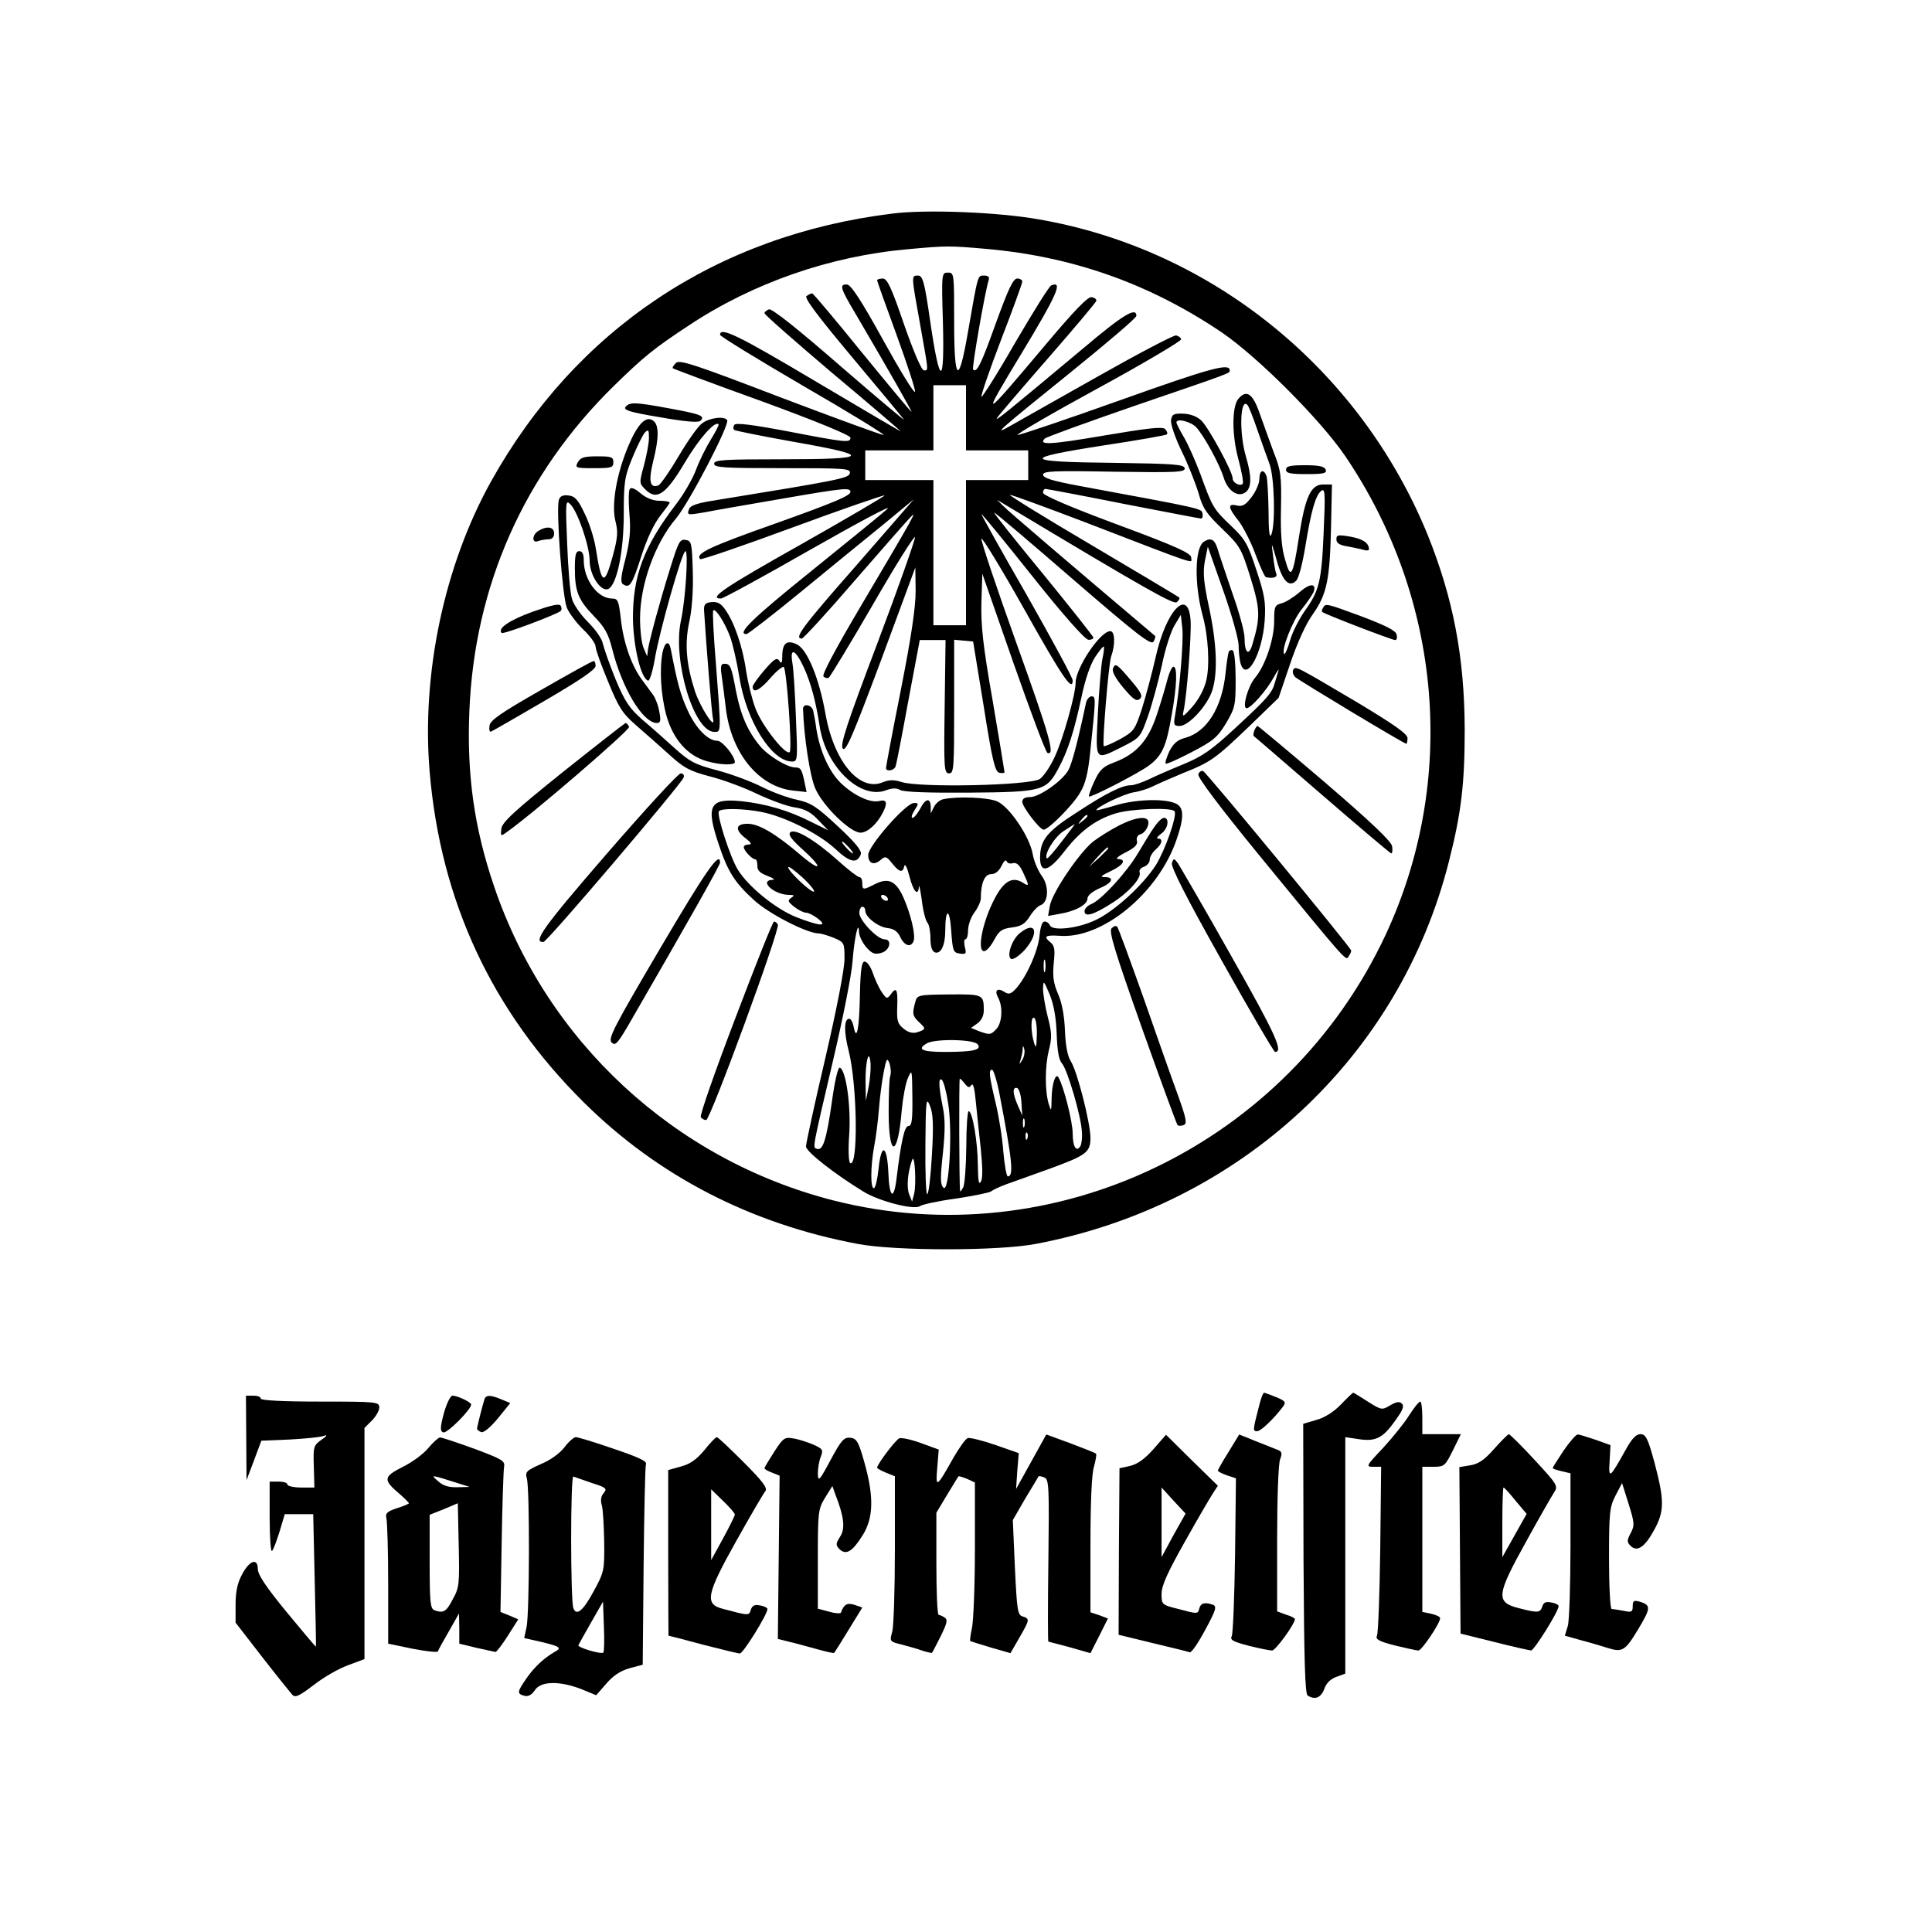 <?xml version="1.0" encoding="UTF-8" standalone="yes"?>
<svg version="1.0" xmlns="http://www.w3.org/2000/svg" width="100mm" height="100mm" viewBox="0 0 652 652" preserveAspectRatio="xMidYMid meet">
  <g transform="translate(0,652) scale(0.1,-0.1)" fill="#000000" stroke="none">
    <path d="M3010 5799 c-592 -73 -1067 -391 -1353 -904 -158 -284 -235 -650
-207 -980 37 -437 211 -809 520 -1115 250 -248 563 -410 925 -478 126 -24 474
-24 600 0 689 130 1228 629 1395 1292 42 165 53 262 53 446 -1 244 -39 441
-125 655 -228 558 -727 964 -1314 1065 -136 24 -380 34 -494 19z m319 -119
c293 -26 551 -118 793 -281 122 -83 332 -293 417 -417 328 -483 380 -1096 137
-1617 -331 -708 -1118 -1086 -1864 -896 -536 137 -968 537 -1145 1061 -67 197
-92 377 -83 590 17 423 185 801 487 1097 101 99 137 128 254 205 215 143 477
234 739 257 131 12 139 12 265 1z"/>
    <path d="M3182 5435 c6 -220 -10 -222 -42 -5 -20 140 -26 160 -42 160 -23 0
-23 2 7 -164 29 -163 29 -156 13 -156 -8 0 -36 66 -67 155 -43 126 -57 155
-72 155 -11 0 -19 -3 -19 -6 0 -3 30 -87 66 -185 36 -99 64 -185 62 -191 -3
-7 -51 72 -108 175 -75 136 -109 187 -122 187 -26 0 -23 -11 31 -102 118 -201
190 -328 187 -328 -2 0 -77 90 -167 200 -89 110 -165 200 -168 200 -3 0 -12
-4 -19 -9 -9 -5 32 -61 150 -202 90 -107 170 -204 178 -214 8 -10 -87 70 -213
179 -147 128 -233 196 -242 192 -8 -3 -15 -9 -15 -13 0 -5 104 -96 230 -203
127 -106 230 -195 230 -196 0 -1 -131 76 -291 171 -259 154 -319 183 -319 155
0 -5 126 -82 280 -172 154 -89 276 -164 272 -166 -5 -1 -161 56 -348 127 -292
112 -341 128 -353 116 -8 -8 -13 -16 -10 -18 2 -2 138 -53 302 -112 180 -66
297 -114 297 -122 0 -18 -13 -17 -210 21 -122 23 -177 30 -182 22 -4 -6 -4
-14 0 -17 4 -3 94 -21 200 -40 268 -47 261 -59 -38 -59 -198 0 -230 -2 -230
-15 0 -13 32 -15 231 -15 212 0 230 -1 227 -17 -3 -17 -34 -23 -470 -94 -44
-7 -69 -16 -72 -26 -9 -22 -7 -22 52 -12 29 6 152 27 273 48 197 34 219 36
219 21 0 -13 -58 -37 -251 -106 -227 -80 -274 -103 -256 -121 4 -3 144 45 312
107 168 62 308 110 310 108 2 -2 -126 -77 -285 -167 -256 -144 -311 -181 -267
-181 7 0 143 74 302 165 160 91 276 153 260 138 -17 -16 -133 -110 -258 -211
-199 -160 -252 -212 -218 -212 5 0 88 64 183 142 95 78 220 180 278 227 l104
86 -194 -223 c-182 -207 -212 -247 -184 -247 5 0 86 88 178 195 93 107 178
204 189 215 23 24 15 9 -170 -304 -81 -137 -130 -228 -124 -234 5 -5 13 -7 18
-4 5 4 72 114 149 247 76 132 140 234 142 227 1 -7 -55 -167 -126 -355 -106
-280 -127 -345 -118 -358 10 -13 32 38 129 297 l116 314 1 -80 c0 -56 -15
-156 -50 -334 -28 -140 -50 -258 -50 -263 0 -13 27 -9 32 5 3 6 22 105 43 220
l39 207 43 0 44 0 -3 -225 c-3 -209 -2 -225 15 -225 16 0 17 17 17 226 l0 225
32 -3 32 -3 36 -220 c29 -184 38 -220 53 -223 9 -2 17 -1 17 2 0 3 -18 111
-40 241 -33 187 -40 255 -38 332 l3 97 105 -301 c58 -165 109 -302 115 -304
27 -10 7 59 -105 371 -67 187 -120 345 -118 352 2 6 67 -100 144 -237 129
-230 164 -282 164 -241 0 9 -70 138 -155 288 -86 149 -154 272 -153 273 2 1
80 -94 173 -211 101 -127 177 -213 188 -213 9 -1 17 3 17 7 0 4 -77 101 -170
215 -94 114 -168 207 -165 207 4 0 124 -102 267 -226 219 -189 263 -223 271
-209 5 9 7 18 5 19 -286 242 -498 423 -513 439 l-20 20 25 -15 c485 -291 572
-340 582 -330 7 7 10 13 7 16 -2 2 -134 81 -293 175 -160 94 -284 171 -278
171 7 0 119 -41 250 -91 400 -154 362 -141 362 -121 0 15 -48 37 -250 112
-156 58 -250 98 -250 107 0 7 3 13 8 13 4 0 122 -22 262 -50 140 -27 259 -50
263 -50 5 0 7 8 5 17 -3 17 2 16 -415 93 -92 17 -123 27 -123 38 0 12 33 14
240 10 211 -3 240 -2 238 12 -3 13 -38 15 -241 18 -309 3 -315 15 -31 59 113
17 209 34 212 37 3 4 0 12 -6 18 -9 9 -59 3 -207 -22 -182 -31 -222 -33 -199
-10 5 5 140 54 299 109 336 115 325 111 325 121 0 26 -65 8 -368 -100 -185
-66 -342 -119 -348 -118 -6 2 116 73 272 158 156 85 282 160 280 165 -1 6 -9
11 -17 13 -9 1 -127 -61 -265 -139 -137 -77 -269 -152 -294 -166 -63 -36 -43
-18 205 182 121 98 220 182 220 189 0 31 -44 5 -180 -110 -268 -224 -299 -249
-290 -234 5 8 82 98 171 200 89 102 163 190 164 195 0 6 -7 11 -17 12 -12 2
-60 -48 -150 -155 -225 -267 -226 -267 -84 -32 119 197 139 243 99 227 -7 -2
-62 -91 -123 -195 -60 -105 -112 -186 -113 -181 -2 5 28 92 67 194 39 101 71
189 71 195 0 5 -8 10 -17 10 -14 0 -30 -35 -72 -150 -50 -140 -65 -170 -77
-157 -5 4 39 257 52 300 4 12 0 17 -15 17 -22 0 -20 7 -55 -194 -31 -179 -46
-166 -46 38 0 163 0 166 -21 166 -21 0 -22 -2 -17 -165z m78 -325 l0 -110 105
0 105 0 0 -50 0 -50 -105 0 -105 0 0 -245 0 -245 -55 0 -55 0 0 245 0 245
-115 0 -115 0 0 50 0 50 115 0 115 0 0 110 0 110 55 0 55 0 0 -110z"/>
    <path d="M4179 5174 c-22 -27 -22 -122 0 -203 11 -41 18 -78 15 -83 -7 -11
-34 2 -34 17 0 23 -81 172 -106 196 -15 14 -37 22 -61 23 -32 1 -38 -2 -41
-22 -2 -13 14 -60 36 -105 22 -45 47 -109 57 -142 14 -51 27 -69 80 -120 60
-58 64 -65 95 -164 33 -107 34 -133 7 -224 -12 -43 -27 -32 -27 21 0 19 -18
86 -41 150 -22 65 -45 132 -50 150 -10 32 -23 39 -46 24 -31 -19 -33 -142 -5
-247 20 -71 25 -170 13 -221 -7 -30 -26 -65 -47 -89 -31 -35 -35 -37 -30 -15
11 47 27 255 24 305 -7 115 -83 36 -118 -123 -12 -53 -33 -131 -46 -173 -24
-73 -27 -77 -75 -104 -28 -15 -52 -25 -54 -23 -6 7 16 278 25 303 14 38 13 85
-3 85 -34 0 -116 -123 -117 -173 0 -41 -44 -196 -71 -252 -15 -33 -38 -66 -50
-74 -36 -22 -406 -30 -467 -10 -25 8 -41 8 -63 -1 -79 -33 -166 71 -194 235
-21 116 -60 212 -95 230 -34 17 -50 5 -50 -39 0 -24 -3 -27 -10 -16 -8 12 -17
7 -49 -30 -22 -25 -40 -51 -41 -57 0 -25 25 -12 61 30 20 23 40 39 44 36 10
-10 29 -278 20 -287 -13 -13 -93 88 -115 146 -12 31 -26 89 -32 127 -11 81
-40 165 -70 207 -15 22 -27 28 -47 26 -21 -2 -26 -8 -25 -28 7 -114 26 -349
30 -365 11 -45 -43 38 -61 93 -29 90 -35 159 -19 233 9 40 14 106 12 170 -3
98 -4 104 -25 107 -19 3 -24 -8 -51 -95 -37 -118 -69 -239 -75 -273 l-3 -25
-12 28 c-7 16 -12 61 -12 100 0 114 50 253 121 337 44 52 182 317 173 332 -9
15 -61 8 -85 -11 -14 -10 -49 -60 -79 -111 -30 -51 -61 -95 -68 -98 -29 -11
-34 15 -18 80 20 79 20 122 2 137 -25 21 -54 -9 -86 -85 -40 -96 -57 -197 -43
-253 9 -35 8 -55 -9 -117 -28 -103 -38 -99 -57 23 -5 34 -22 88 -38 120 -22
47 -33 59 -55 61 -18 2 -28 -2 -32 -15 -10 -33 12 -328 27 -364 8 -19 33 -52
56 -74 22 -21 41 -47 41 -57 0 -10 19 -63 42 -118 36 -88 48 -107 95 -148 30
-26 80 -70 112 -99 48 -44 68 -55 136 -73 44 -11 117 -38 162 -60 45 -21 102
-42 127 -45 32 -5 53 -16 77 -42 l34 -35 -61 30 c-73 37 -149 59 -230 68 -109
11 -123 -13 -79 -144 31 -93 53 -129 120 -190 50 -46 179 -112 218 -112 8 0
31 -7 51 -15 35 -15 36 -16 36 -71 0 -34 -26 -168 -65 -336 -36 -153 -65 -287
-65 -297 0 -17 95 -92 195 -153 52 -32 172 -63 190 -48 7 5 61 17 120 25 60 9
113 20 119 24 6 5 29 16 51 24 22 8 87 31 145 52 126 46 140 56 140 105 0 50
-45 226 -66 258 -11 17 -18 52 -20 103 -2 51 -10 94 -23 124 -16 37 -19 59
-15 104 5 45 3 59 -10 70 -26 21 -19 26 29 23 144 -12 333 143 395 323 28 81
26 113 -6 125 -41 16 -137 12 -203 -9 -34 -10 -61 -17 -61 -15 0 10 91 54 125
60 22 3 51 13 65 20 14 7 59 27 100 44 98 39 111 49 227 160 l98 95 39 115
c24 71 53 135 77 168 47 67 57 115 61 297 l3 140 -30 0 c-41 0 -60 -41 -81
-175 -21 -137 -28 -147 -47 -79 -12 39 -16 89 -14 174 2 109 0 127 -25 190
-14 39 -36 98 -48 133 -23 65 -44 78 -71 46z m64 -104 c14 -41 33 -93 41 -115
17 -44 21 -206 6 -240 -6 -13 -9 16 -9 82 -1 56 -4 108 -7 117 -10 25 -24 19
-24 -11 0 -14 -12 -42 -26 -60 -21 -28 -31 -33 -50 -29 -32 8 -30 -7 6 -52 16
-21 42 -72 57 -113 16 -42 31 -77 36 -77 24 -5 39 0 34 12 -3 7 -8 35 -11 62
-6 47 -6 47 12 -15 19 -71 42 -95 66 -71 9 8 22 60 31 115 20 122 34 171 53
188 14 11 15 -5 9 -139 -7 -167 -15 -198 -64 -266 -18 -26 -41 -70 -49 -98 -8
-29 -18 -50 -20 -47 -12 11 28 113 59 151 18 22 36 49 40 58 11 31 -13 30 -48
-1 -20 -17 -47 -34 -60 -37 -23 -6 -25 -11 -25 -60 0 -61 -30 -151 -65 -192
-24 -29 -44 -102 -28 -102 15 0 69 62 92 105 12 22 19 31 15 20 -3 -11 -9 -29
-12 -40 -9 -33 -25 -52 -130 -149 -83 -77 -113 -98 -178 -125 -44 -18 -97 -41
-119 -52 -22 -10 -48 -19 -58 -19 -30 0 -83 -26 -182 -91 -102 -65 -125 -94
-125 -154 0 -55 30 -46 83 23 53 68 104 106 172 127 53 16 190 21 199 7 9 -15
-32 -131 -63 -181 -45 -70 -142 -158 -206 -187 -60 -28 -146 -37 -152 -16 -3
6 -10 12 -18 12 -8 0 -14 -18 -17 -49 -5 -51 -45 -140 -80 -178 -17 -18 -24
-20 -39 -10 -24 15 -34 4 -20 -21 16 -30 13 -83 -6 -104 -19 -21 -23 -21 -59
-8 l-27 11 21 15 c14 10 22 26 22 44 0 54 -2 55 -117 54 -104 -1 -108 -2 -114
-25 -11 -40 -10 -47 13 -69 24 -22 23 -24 -8 -34 -14 -4 -30 0 -45 13 -20 16
-23 26 -21 75 2 59 -3 67 -23 39 -11 -15 -14 -14 -30 10 -10 15 -23 44 -30 65
-7 20 -19 37 -27 37 -10 0 -14 -26 -16 -110 -2 -118 -11 -161 -21 -111 -3 17
-10 29 -16 28 -17 -2 -17 -46 -1 -108 29 -114 33 -396 5 -379 -5 4 -7 44 -3
98 6 95 -11 217 -32 224 -6 2 -17 -45 -27 -118 -18 -126 -30 -163 -50 -156
-15 5 -17 -7 54 297 33 140 63 291 66 335 6 80 21 146 22 98 1 -12 11 -34 24
-49 19 -22 29 -26 50 -20 30 7 39 46 12 46 -24 0 -85 64 -85 89 0 11 5 21 10
21 6 0 10 -6 10 -13 0 -22 43 -55 75 -59 21 -2 34 -11 43 -30 14 -30 36 -37
45 -14 8 20 -10 93 -35 149 -25 55 -51 66 -96 43 -39 -20 -42 -20 -42 4 0 11
-4 20 -10 20 -5 0 -37 24 -70 54 -79 71 -148 112 -163 97 -8 -8 4 -24 44 -60
70 -63 60 -76 -12 -14 -81 69 -138 103 -176 103 -41 0 -44 -20 -7 -49 20 -15
22 -21 10 -21 -9 0 -16 -4 -16 -9 0 -11 28 -41 39 -41 4 0 7 -10 7 -21 -1 -16
8 -25 34 -35 19 -7 27 -13 18 -13 -49 -2 4 -51 55 -51 18 0 19 -2 7 -10 -13
-9 -11 -13 10 -30 14 -11 32 -20 40 -20 8 0 26 -9 40 -20 36 -28 6 -26 -73 5
-70 28 -162 103 -197 160 -25 40 -72 184 -64 197 7 11 80 10 143 -2 78 -15
194 -73 249 -124 50 -47 74 -52 87 -19 4 12 -19 40 -77 94 -73 68 -90 79 -138
90 -30 6 -85 26 -122 45 -36 18 -104 43 -150 55 -72 19 -90 28 -140 73 -31 28
-80 72 -110 97 -44 39 -59 61 -90 135 -20 49 -39 103 -43 120 -3 18 -25 49
-51 75 -24 24 -49 59 -54 79 -6 19 -13 103 -16 185 -6 141 -5 149 10 134 25
-23 66 -143 66 -192 0 -48 37 -104 62 -95 29 12 53 124 53 253 0 109 3 127 29
190 16 39 35 77 42 85 12 12 14 10 14 -18 0 -18 -8 -59 -17 -93 -16 -59 -16
-60 5 -81 38 -38 69 -17 133 91 49 82 102 142 114 129 2 -2 -10 -25 -26 -51
-16 -26 -39 -72 -50 -102 -11 -30 -41 -82 -67 -116 -110 -143 -147 -244 -146
-389 2 -95 27 -199 51 -207 5 -2 15 29 22 69 15 93 93 368 104 368 11 0 0
-166 -15 -234 -29 -133 43 -376 113 -376 23 0 23 -5 5 230 -8 96 -12 177 -9
180 8 8 39 -41 57 -89 9 -25 23 -86 31 -136 24 -149 109 -285 178 -285 19 0
19 6 13 148 -3 81 -8 164 -12 185 -9 54 10 46 39 -16 24 -53 40 -114 53 -197
20 -137 137 -250 224 -217 22 8 35 8 48 1 11 -7 96 -10 232 -9 249 2 261 6
302 82 32 60 52 121 78 242 12 58 30 110 46 134 14 21 27 37 29 35 2 -2 0 -21
-5 -43 -4 -22 -11 -104 -15 -182 -8 -165 -12 -160 83 -113 59 30 61 32 86 103
14 40 35 117 47 172 11 55 31 116 43 135 l21 35 5 -45 c5 -41 -10 -217 -25
-297 -5 -29 -3 -33 16 -33 31 0 96 71 111 123 18 60 14 157 -12 278 -18 84
-21 116 -14 155 l10 49 52 -148 c29 -82 52 -165 52 -185 0 -20 3 -47 6 -59 19
-69 74 29 82 143 4 61 0 86 -28 170 -29 89 -38 104 -85 149 -60 57 -63 62
-104 175 -17 45 -42 102 -56 125 -14 24 -25 46 -25 49 0 16 49 3 67 -16 27
-30 78 -123 93 -171 14 -45 50 -68 75 -47 19 16 19 53 0 118 -24 80 -20 203 5
175 4 -4 19 -42 33 -83z m-573 -1304 c0 -2 -8 -10 -17 -17 -16 -13 -17 -12 -4
4 13 16 21 21 21 13z m-87 -86 c-25 -33 -48 -59 -50 -57 -11 12 25 72 56 92
20 13 37 24 38 24 2 1 -18 -26 -44 -59z m-718 -20 c10 -11 16 -20 13 -20 -3 0
-13 9 -23 20 -10 11 -16 20 -13 20 3 0 13 -9 23 -20z m-118 -149 c-10 -4 -87
69 -87 82 0 6 21 -10 48 -34 26 -24 43 -46 39 -48z m248 -21 c3 -5 2 -10 -4
-10 -5 0 -13 5 -16 10 -3 6 -2 10 4 10 5 0 13 -4 16 -10z m532 -247 c-3 -10
-5 -2 -5 17 0 19 2 27 5 18 2 -10 2 -26 0 -35z m39 -211 c2 -57 7 -89 18 -101
18 -20 64 -176 67 -229 2 -21 -1 -43 -5 -50 -14 -22 -26 -1 -26 44 0 37 -30
158 -48 188 -9 17 -22 -20 -23 -69 -1 -46 -1 -48 -10 -20 -13 44 -13 127 1
182 10 40 10 58 -4 111 -9 35 -16 78 -16 95 1 30 2 29 22 -18 14 -34 22 -78
24 -133z m-67 -5 c-1 -41 -3 -47 -9 -27 -12 37 -12 92 0 85 6 -3 10 -30 9 -58z
m-200 -31 c16 -19 -14 -26 -111 -26 -77 0 -95 9 -60 29 27 16 157 14 171 -3z
m151 -53 c-11 -17 -11 -17 -6 0 3 10 7 26 7 35 1 15 2 15 6 0 2 -10 -1 -25 -7
-35z m-519 -93 l-9 -45 -1 62 c-1 70 12 121 17 63 1 -19 -2 -55 -7 -80z m73
38 c-3 -10 -5 -64 -5 -120 0 -158 31 -155 44 4 4 43 13 92 21 110 14 32 14 29
15 -64 1 -78 -2 -98 -13 -98 -14 0 -25 -52 -41 -182 -9 -71 -24 -58 -27 24 -4
94 -24 103 -33 14 -4 -37 -11 -66 -16 -66 -12 0 -11 75 1 141 6 30 13 86 16
124 3 39 10 95 16 125 9 48 12 52 20 31 4 -13 6 -32 2 -43z m370 -65 c42 -219
48 -273 27 -273 -4 0 -11 37 -15 83 -3 45 -15 119 -26 165 -22 92 -24 112 -12
112 5 0 17 -39 26 -87z m-174 -28 c15 -94 3 -303 -16 -283 -11 10 -11 33 -2
116 8 76 8 118 -1 159 -14 70 -14 100 -2 88 6 -6 15 -41 21 -80z m56 68 c11
-14 15 -15 22 -5 6 9 11 -11 15 -55 4 -37 11 -110 17 -161 6 -61 7 -100 0
-110 -7 -12 -9 3 -10 54 0 77 -18 184 -31 184 -4 0 -8 -54 -8 -121 -1 -66 -5
-128 -11 -137 -5 -9 -10 -15 -10 -12 -3 20 -4 380 -1 380 2 0 10 -8 17 -17z
m191 -64 l3 -44 -15 34 c-18 41 -19 64 -2 59 6 -3 13 -24 14 -49z m-302 -176
c-4 -73 -11 -133 -16 -133 -4 0 -7 75 -6 166 1 152 3 163 15 133 11 -26 13
-64 7 -166z m312 95 c-3 -7 -5 -2 -5 12 0 14 2 19 5 13 2 -7 2 -19 0 -25z m10
-40 c-3 -8 -6 -5 -6 6 -1 11 2 17 5 13 3 -3 4 -12 1 -19z m-382 -187 l-7 -26
-10 25 c-9 24 -5 73 10 115 9 27 15 -80 7 -114z"/>
    <path d="M2125 4869 c-4 -6 -4 -43 -1 -82 5 -55 2 -91 -13 -152 -16 -61 -18
-81 -8 -87 22 -14 30 -2 61 94 19 60 44 112 64 137 17 22 32 42 32 45 0 3 -15
6 -34 6 -22 0 -45 9 -64 25 -20 17 -33 22 -37 14z"/>
    <path d="M1940 4601 c0 -78 12 -106 65 -161 35 -36 48 -58 61 -110 34 -135
104 -250 151 -250 12 0 14 8 8 38 -3 20 -13 46 -21 57 -8 11 -26 35 -39 53
-35 48 -62 127 -70 205 -7 60 -10 67 -29 67 -49 0 -96 63 -96 130 0 20 -5 30
-15 30 -12 0 -15 -13 -15 -59z"/>
    <path d="M2236 4319 c-11 -58 -6 -144 13 -214 23 -81 72 -136 137 -154 45 -13
94 -14 94 -3 0 20 -42 72 -59 72 -32 0 -73 42 -101 104 -24 53 -34 90 -56 204
-6 32 -20 27 -28 -9z"/>
    <path d="M4146 4318 c-2 -7 -7 -38 -10 -69 -12 -117 -63 -199 -136 -219 -27
-7 -40 -19 -54 -46 -9 -20 -15 -39 -12 -41 2 -3 42 15 88 39 73 38 87 50 116
98 30 51 32 60 32 146 0 52 -4 96 -10 99 -6 3 -12 0 -14 -7z"/>
    <path d="M2435 4243 c3 -21 10 -74 15 -117 19 -149 111 -261 226 -274 l46 -5
-7 34 c-9 43 -13 49 -31 49 -27 0 -91 39 -118 71 -42 50 -66 104 -82 186 -16
85 -19 93 -40 93 -11 0 -13 -9 -9 -37z"/>
    <path d="M3940 4228 c-6 -24 -22 -78 -36 -120 -29 -87 -68 -132 -144 -161 -38
-14 -49 -25 -67 -64 -12 -26 -20 -49 -18 -51 5 -5 167 78 203 105 44 33 58 64
76 169 18 101 20 164 6 164 -5 0 -14 -19 -20 -42z"/>
    <path d="M3665 4148 c-28 -132 -47 -203 -59 -226 -19 -36 -98 -92 -130 -92
-17 0 -26 -5 -26 -16 0 -17 59 -94 72 -94 16 0 100 84 123 125 18 29 27 67 34
135 19 181 20 190 5 190 -8 0 -16 -10 -19 -22z"/>
    <path d="M2710 4128 c3 -94 23 -226 41 -268 25 -59 118 -150 153 -150 23 0 55
28 75 67 17 33 14 46 -11 40 -30 -8 -87 18 -131 61 -39 38 -70 107 -82 182 -3
25 -9 53 -11 63 -6 19 -34 24 -34 5z"/>
    <path d="M3184 3823 c-12 -2 -26 -14 -32 -26 l-11 -22 0 23 c-1 31 -18 28 -36
-8 -9 -16 -20 -30 -25 -30 -6 0 -3 11 6 25 15 24 15 25 -2 25 -27 0 -154 -145
-154 -175 0 -29 19 -37 42 -17 16 14 20 12 39 -12 24 -30 36 -33 41 -8 2 9 10
-7 17 -35 13 -52 30 -70 32 -35 1 9 5 -12 10 -47 4 -35 13 -69 19 -75 5 -5 10
-29 10 -52 0 -28 5 -44 15 -48 20 -7 35 24 35 73 0 77 15 78 20 1 5 -70 7 -75
29 -78 21 -3 23 -1 17 22 -3 14 -3 26 2 26 5 0 9 14 9 30 0 17 9 44 21 60 12
16 22 38 22 48 0 52 13 82 35 82 14 0 26 10 35 28 7 15 14 22 17 16 2 -7 12
-10 21 -7 13 3 23 -6 35 -32 21 -45 21 -48 -1 -34 -38 24 -69 3 -103 -69 -36
-75 -51 -162 -28 -162 8 0 23 17 34 38 17 31 26 38 60 42 31 4 44 12 60 37 11
18 27 35 36 38 28 9 30 66 4 100 -12 17 -26 49 -30 73 -10 58 -79 161 -121
178 -31 13 -131 17 -180 7z"/>
    <path d="M3776 3734 c-27 -14 -66 -38 -87 -54 -48 -39 -139 -174 -146 -217
l-6 -34 39 7 c54 9 94 31 94 52 0 10 16 23 40 34 44 18 53 38 18 38 -17 0 -12
5 20 20 43 20 55 40 25 41 -10 0 1 10 25 22 31 16 42 26 39 39 -3 11 2 20 13
23 18 6 33 39 22 49 -12 12 -49 4 -96 -20z m-36 -77 c0 -2 -15 -16 -32 -33
l-33 -29 29 33 c28 30 36 37 36 29z"/>
    <path d="M3894 3727 c-12 -17 -36 -57 -54 -87 -37 -63 -124 -158 -157 -171
-13 -5 -23 -16 -23 -24 0 -21 30 -13 92 27 56 35 101 85 94 104 -3 7 4 16 15
19 10 4 19 14 19 23 0 10 9 25 20 35 22 19 26 37 8 37 -7 0 -2 7 10 16 24 16
30 54 10 54 -7 0 -22 -15 -34 -33z"/>
    <path d="M3443 3372 c-27 -20 -47 -78 -31 -88 6 -4 26 9 45 29 51 57 40 102
-14 59z"/>
    <path d="M2111 5147 c-8 -11 14 -18 116 -35 85 -15 130 -19 137 -12 16 16 2
22 -101 41 -119 22 -137 23 -152 6z"/>
    <path d="M1950 4960 c-10 -19 -8 -20 55 -20 58 0 65 2 65 20 0 18 -7 20 -55
20 -44 0 -56 -4 -65 -20z"/>
    <path d="M4340 4935 c0 -12 14 -15 70 -15 58 0 68 3 64 15 -5 11 -22 15 -70
15 -50 0 -64 -3 -64 -15z"/>
    <path d="M1818 4729 c-23 -13 -24 -44 -2 -35 9 3 24 6 35 6 12 0 19 7 19 20 0
22 -24 26 -52 9z"/>
    <path d="M4510 4700 c0 -13 11 -20 38 -24 20 -4 45 -9 55 -12 9 -3 17 -2 17 3
-1 21 -20 34 -63 42 -42 7 -47 6 -47 -9z"/>
    <path d="M1796 4455 c-77 -28 -118 -56 -103 -71 5 -6 187 63 199 74 4 4 4 12
0 18 -5 8 -34 1 -96 -21z"/>
    <path d="M4465 4469 c-4 -6 -5 -12 -3 -14 6 -7 236 -95 246 -95 6 0 8 8 5 19
-3 13 -37 30 -116 60 -124 46 -123 45 -132 30z"/>
    <path d="M1825 4191 c-135 -77 -171 -102 -173 -120 -2 -13 0 -22 5 -20 5 2 87
49 181 104 118 69 172 105 172 118 0 9 -3 17 -7 16 -5 0 -84 -44 -178 -98z"/>
    <path d="M3756 4264 c-4 -10 9 -34 35 -65 33 -39 44 -47 55 -38 11 9 7 20 -27
60 -50 59 -55 63 -63 43z"/>
    <path d="M4364 4259 c-3 -6 0 -17 7 -24 15 -13 367 -225 375 -225 2 0 4 9 4
19 0 14 -44 45 -167 119 -215 127 -210 125 -219 111z"/>
    <path d="M1900 3915 c-163 -131 -206 -170 -208 -192 -3 -25 -2 -26 17 -12 86
60 418 346 414 356 -3 7 -8 13 -12 13 -3 -1 -98 -75 -211 -165z"/>
    <path d="M4233 4055 c-3 -9 -4 -17 -2 -19 2 -1 106 -91 231 -199 125 -108 230
-197 233 -197 4 0 5 11 3 24 -2 16 -69 80 -226 215 -123 105 -226 191 -228
191 -3 0 -7 -7 -11 -15z"/>
    <path d="M4044 3907 c-3 -10 68 -105 202 -269 300 -366 296 -362 305 -346 5 7
9 16 9 20 0 9 -489 602 -500 606 -6 2 -13 -3 -16 -11z"/>
    <path d="M2047 3638 c-213 -246 -251 -299 -213 -297 12 0 463 530 473 555 3 8
-1 14 -10 14 -8 0 -120 -122 -250 -272z"/>
    <path d="M2227 3318 c-154 -262 -176 -303 -163 -316 12 -12 19 -5 54 54 207
358 312 544 312 553 0 41 -47 -26 -203 -291z"/>
    <path d="M3955 3608 c-5 -12 48 -116 167 -328 95 -170 177 -310 181 -310 29 0
2 59 -148 324 -91 162 -173 302 -180 313 -13 17 -14 17 -20 1z"/>
    <path d="M2482 3085 c-68 -178 -121 -329 -117 -335 3 -5 12 -10 18 -10 14 0
251 646 242 660 -3 6 -9 10 -13 10 -4 0 -62 -146 -130 -325z"/>
    <path d="M3751 3387 c-9 -12 12 -80 103 -337 63 -177 117 -324 120 -327 3 -3
12 -3 20 0 13 5 10 20 -18 99 -19 51 -71 199 -116 328 -46 129 -86 239 -90
243 -4 4 -12 1 -19 -6z"/>
    <path d="M4251 1783 c-23 -89 -24 -93 -9 -93 13 0 55 40 87 82 12 16 9 20 -22
33 -20 8 -39 15 -41 15 -3 0 -10 -17 -15 -37z"/>
    <path d="M4525 1780 c-24 -25 -56 -45 -83 -52 l-44 -13 1 -455 c2 -342 5 -456
14 -462 25 -16 45 -7 56 22 7 20 21 34 41 41 l30 11 0 399 0 399 40 -6 c60
-10 85 1 125 57 28 38 35 53 26 62 -8 8 -18 7 -40 -6 -27 -16 -29 -16 -75 13
-26 17 -48 30 -49 30 -2 0 -21 -18 -42 -40z"/>
    <path d="M831 1668 l1 -143 25 66 25 67 96 4 c54 3 106 8 117 13 11 4 7 -2 -9
-13 -28 -20 -29 -23 -27 -91 l2 -71 -45 0 c-25 0 -46 5 -46 10 0 6 -13 10 -30
10 l-30 0 0 -122 c0 -67 4 -118 8 -112 5 5 16 35 26 67 l17 57 48 0 48 0 5
-222 c3 -123 5 -224 4 -225 -1 -1 -45 52 -99 117 -69 84 -97 126 -97 145 0 39
-29 29 -54 -20 -15 -28 -21 -58 -21 -101 l0 -60 89 -115 c49 -63 95 -120 102
-128 10 -11 22 -6 72 32 33 26 85 56 116 67 l56 21 0 390 0 390 25 25 c14 14
25 34 25 44 0 19 -8 20 -200 20 -127 0 -200 4 -200 10 0 6 -11 10 -25 10 l-25
0 1 -142z"/>
    <path d="M1498 1751 c-13 -49 -13 -61 -2 -65 12 -5 94 77 94 94 0 8 -46 30
-63 30 -7 0 -20 -27 -29 -59z"/>
    <path d="M1635 1798 c-7 -22 -25 -93 -25 -99 0 -4 6 -9 14 -12 8 -3 30 15 56
46 l42 52 -29 12 c-37 16 -53 16 -58 1z"/>
    <path d="M4755 1743 c-16 -26 -56 -75 -88 -110 -57 -60 -58 -63 -33 -63 l27 0
-3 -277 c-2 -153 -7 -285 -11 -293 -6 -12 6 -19 60 -33 38 -9 73 -17 80 -17
11 0 73 92 73 109 0 5 -13 11 -30 15 l-30 6 0 245 0 245 38 0 c36 0 39 3 65
55 l27 55 -65 0 -65 0 0 55 c0 30 -3 55 -7 55 -5 0 -21 -21 -38 -47z"/>
    <path d="M3480 1587 l-51 -92 4 60 5 61 -80 28 c-43 15 -85 25 -92 23 -8 -3
-28 -32 -47 -64 -59 -105 -62 -107 -56 -36 l5 61 -60 22 c-33 12 -65 19 -73
16 -12 -4 -75 -88 -75 -99 0 -3 14 -10 30 -17 l30 -12 0 -247 c0 -135 -4 -261
-9 -278 -9 -32 -9 -33 32 -43 23 -6 55 -15 71 -21 16 -5 30 -8 31 -7 2 2 15
27 30 57 21 43 24 55 13 62 -7 5 -16 9 -20 9 -5 0 -8 78 -8 173 l0 172 36 60
c20 33 37 61 39 63 1 1 14 -3 29 -9 l26 -12 0 -226 c0 -124 -5 -244 -10 -266
-5 -22 -7 -41 -6 -43 2 -1 33 -11 70 -22 l66 -19 30 52 c35 61 36 64 11 72
-17 5 -19 21 -26 165 l-7 160 42 73 c24 39 44 73 45 75 1 1 10 0 19 -4 16 -6
17 -29 14 -280 -2 -151 -2 -274 0 -274 1 0 34 -9 72 -19 l70 -20 30 59 29 58
-29 11 -30 10 0 227 c0 143 4 241 12 265 6 22 9 41 7 43 -3 3 -41 18 -86 35
l-82 30 -51 -92z"/>
    <path d="M3893 1630 c-29 -33 -54 -51 -79 -57 l-36 -8 -2 -281 -1 -281 115
-28 c63 -15 120 -29 125 -31 6 -2 29 32 52 75 36 66 40 80 27 85 -27 10 -42 7
-47 -13 -4 -18 -7 -18 -66 -2 -61 15 -61 16 -61 52 0 28 20 72 78 175 43 77
86 150 95 164 l17 26 -88 86 -87 86 -42 -48z m67 -291 l-40 -74 0 117 0 118
40 -44 41 -44 -41 -73z"/>
    <path d="M4146 1620 c-20 -32 -36 -60 -36 -63 0 -3 14 -10 31 -16 l30 -10 -3
-258 c-2 -142 -7 -265 -11 -274 -7 -13 3 -19 57 -33 36 -9 71 -16 79 -16 12 0
77 90 77 106 0 3 -13 10 -30 15 l-30 11 0 243 c0 136 4 255 10 270 8 22 7 27
-13 34 -12 5 -45 18 -73 29 l-52 21 -36 -59z"/>
    <path d="M5042 1630 c-32 -36 -51 -50 -80 -55 l-37 -6 2 -281 2 -281 113 -28
c62 -16 118 -28 125 -29 10 0 93 132 93 150 0 4 -11 10 -25 12 -18 4 -26 0
-30 -13 -7 -22 -14 -23 -80 -6 -78 20 -75 44 25 224 44 80 87 155 95 167 14
21 10 27 -66 109 -44 48 -84 87 -87 87 -4 -1 -26 -23 -50 -50z m73 -175 l37
-44 -41 -73 -41 -73 0 118 c0 64 2 117 4 117 3 0 21 -20 41 -45z"/>
    <path d="M5277 1625 c-20 -30 -37 -57 -37 -59 0 -3 14 -7 30 -11 l30 -7 0
-241 c0 -133 -4 -257 -9 -274 l-10 -33 57 -16 c31 -8 70 -20 86 -25 51 -16 60
-11 104 62 44 73 44 82 5 94 -19 5 -23 3 -23 -16 0 -19 -4 -21 -31 -15 -17 3
-35 6 -40 6 -5 0 -9 77 -9 170 0 156 2 174 22 213 l22 42 22 -70 c20 -64 21
-73 7 -99 -13 -25 -13 -30 0 -43 22 -22 48 -4 80 55 34 62 34 99 1 224 -23 85
-30 98 -48 98 -15 0 -29 -15 -50 -53 -54 -97 -58 -100 -54 -38 l3 54 -50 18
c-27 9 -55 18 -60 18 -6 1 -27 -24 -48 -54z"/>
    <path d="M1446 1634 c-16 -20 -55 -49 -88 -65 -65 -33 -66 -43 -8 -92 16 -14
30 -28 30 -30 0 -2 -18 -10 -41 -17 -33 -11 -39 -17 -35 -34 3 -12 6 -111 6
-222 l0 -201 82 -17 c46 -9 84 -13 86 -9 1 5 18 35 37 68 l34 60 1 -51 0 -51
58 -14 c31 -7 60 -13 64 -14 4 0 23 25 42 55 l35 55 -30 13 -30 12 4 233 c2
127 6 243 8 256 4 21 -5 26 -101 62 -58 21 -109 38 -115 38 -5 0 -23 -16 -39
-35z m95 -118 l44 -14 -41 -1 c-29 -1 -49 5 -65 20 -27 23 -27 23 62 -5z m-13
-393 c-22 -43 -32 -48 -62 -37 -14 5 -16 29 -16 164 l0 158 48 19 47 20 3
-141 c3 -131 2 -144 -20 -183z"/>
    <path d="M1905 1636 c-15 -20 -48 -44 -80 -57 -49 -22 -53 -26 -47 -49 10 -34
9 -456 -1 -501 l-8 -37 53 -12 c68 -16 75 -21 51 -34 -37 -21 -71 -53 -97 -91
-31 -45 -32 -51 -6 -58 13 -3 24 3 35 19 20 31 83 32 156 4 l51 -21 34 39 c23
27 47 43 78 52 l45 12 3 332 c2 182 5 337 8 345 4 10 -27 24 -110 52 -63 22
-120 39 -127 39 -6 0 -24 -15 -38 -34z m93 -121 c48 -15 52 -19 39 -34 -9 -10
-11 -25 -6 -41 4 -14 7 -69 8 -124 1 -96 0 -101 -36 -167 -35 -65 -58 -84 -68
-56 -10 27 -10 447 0 444 6 -2 34 -12 63 -22z m38 -572 c-6 -7 -88 17 -84 25
2 4 21 39 43 77 l40 70 3 -84 c2 -46 1 -85 -2 -88z"/>
    <path d="M2377 1626 c-26 -31 -48 -47 -79 -55 l-43 -12 0 -280 c0 -153 1 -279
1 -279 1 0 53 -13 115 -30 63 -16 119 -30 126 -30 11 0 93 132 93 150 0 4 -11
10 -25 12 -18 4 -26 0 -31 -14 -6 -21 -6 -21 -96 3 -61 16 -54 49 48 231 47
84 91 159 97 166 8 10 -9 33 -74 98 -46 46 -86 84 -90 84 -4 0 -23 -20 -42
-44z m103 -217 c0 -4 -18 -41 -40 -81 l-40 -73 0 120 0 119 40 -39 c22 -21 40
-42 40 -46z"/>
    <path d="M2613 1621 c-18 -28 -33 -53 -33 -56 0 -3 12 -10 26 -15 l25 -10 -3
-275 -3 -276 40 -10 c22 -5 64 -17 94 -25 29 -8 55 -14 56 -12 2 2 24 37 49
78 l46 75 -26 9 c-25 8 -36 2 -46 -26 -2 -4 -20 -3 -40 3 l-38 10 0 167 c0
159 1 169 24 207 l25 40 10 -28 c30 -77 34 -116 16 -143 -15 -24 -15 -28 -2
-42 22 -21 43 -9 77 45 38 59 40 131 7 248 -20 71 -26 80 -47 83 -22 2 -31 -8
-67 -75 -38 -71 -42 -75 -43 -46 0 17 4 43 10 57 9 24 6 27 -28 42 -20 8 -50
18 -67 20 -27 5 -33 0 -62 -45z"/>
  </g>
</svg>